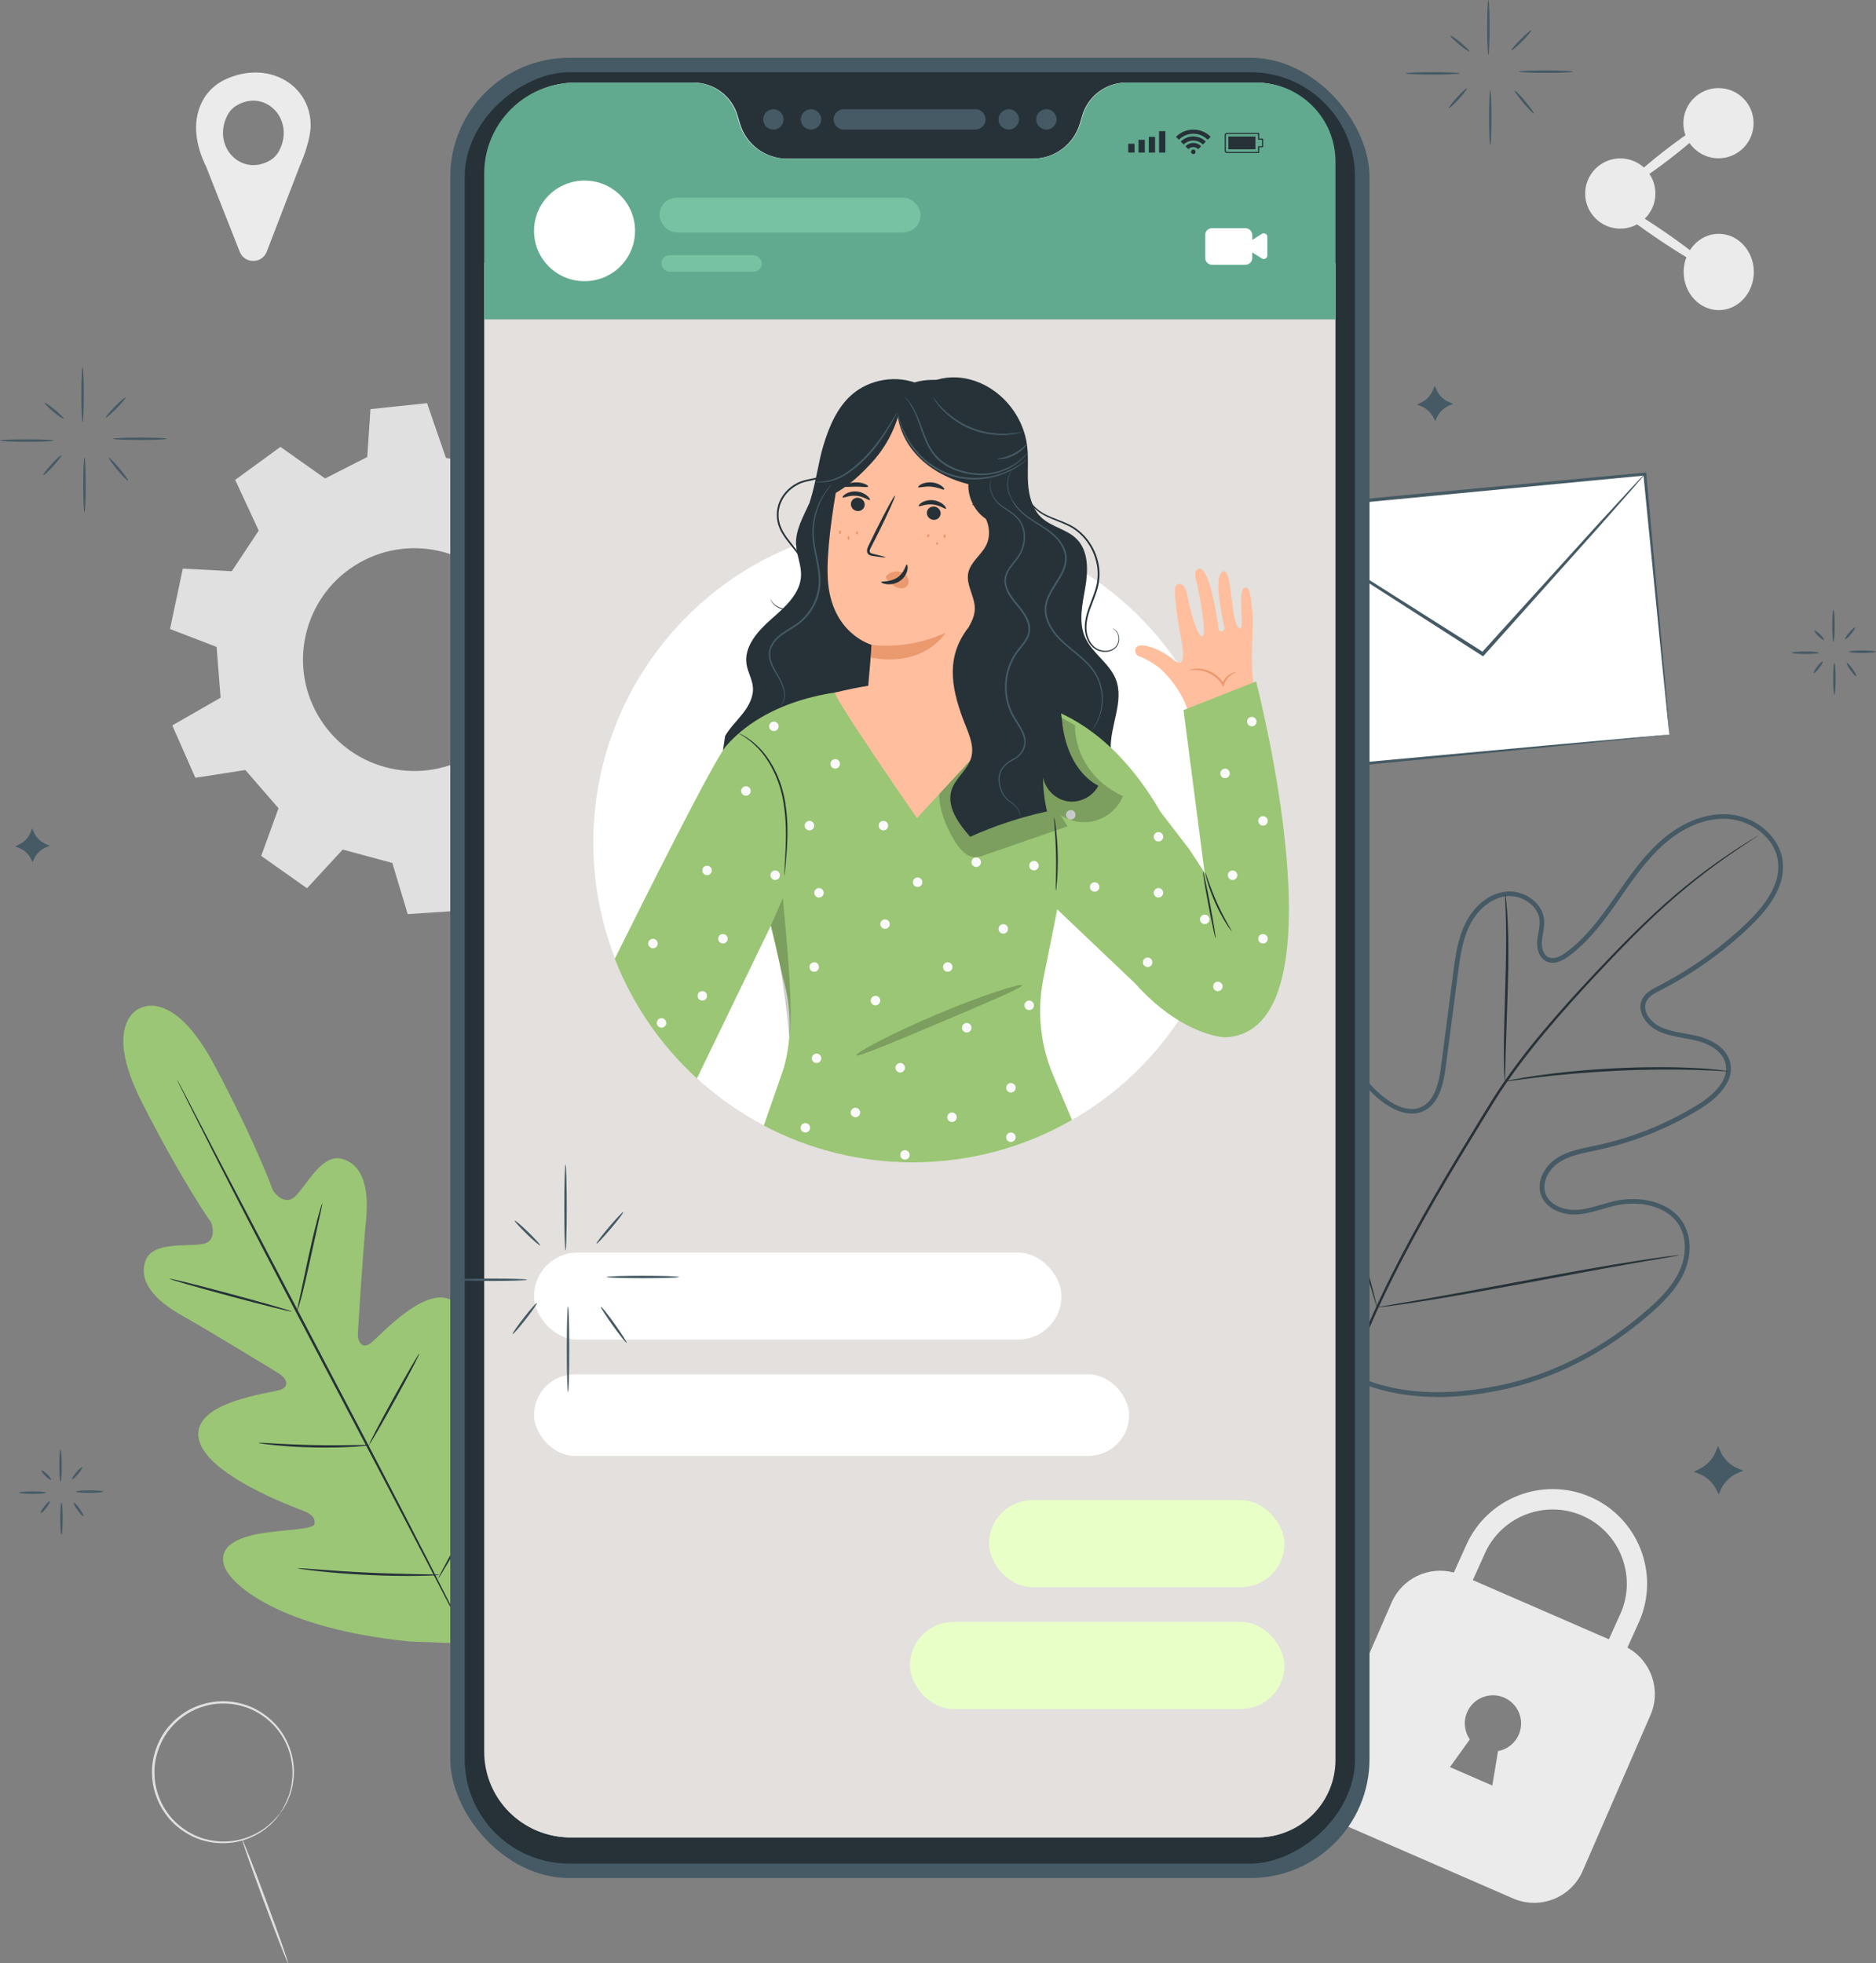 <svg xmlns="http://www.w3.org/2000/svg" xmlns:xlink="http://www.w3.org/1999/xlink" id="Layer_2" data-name="Layer 2" viewBox="0 0 399.1 417.66"><rect x="0" y="0" width="399.1" height="417.66" fill="#808080" stroke="none"/><defs><style> .cls-1 { fill: #fff; } .cls-2 { fill: #62aa8f; } .cls-3 { fill: #fafafa; } .cls-4 { fill: #455a64; } .cls-5 { opacity: .2; } .cls-6 { fill: #efedee; } .cls-7 { fill: #e0e0e0; } .cls-8 { fill: #e3e0dd; } .cls-9 { fill: #eb996e; } .cls-10 { fill: #ffbe9d; } .cls-11 { clip-path: url(#clippath); } .cls-12 { fill: #9bc675; } .cls-13 { fill: #ebebeb; } .cls-14 { fill: none; } .cls-15 { fill: #77c2a3; } .cls-16 { fill: #e8ffc8; } .cls-17 { fill: #263238; } </style><clipPath id="clippath"><path class="cls-14" d="m267.26,17.57h-27.54c-4.36,0-8.2,2.87-9.41,7.05l-.47,1.6c-1.3,4.47-5.41,7.54-10.07,7.54h-52.42c-4.67,0-8.77-3.07-10.07-7.54l-.47-1.6c-1.22-4.18-5.05-7.05-9.41-7.05h-24.99c-10.71,0-19.4,8.66-19.4,19.34v335.77c0,10.05,8.17,18.2,18.25,18.2h146.33c9.13,0,16.52-7.38,16.52-16.47V34.37c0-9.28-7.55-16.8-16.85-16.8Z"></path></clipPath></defs><g id="Starts"><g><path class="cls-13" d="m346.22,350.52l2.52-5.59c4.42-10.17-.25-22.05-10.42-26.47-10.17-4.42-22.05.25-26.46,10.4l-2.57,5.69c-5.3-1.43-10.98,1.19-13.24,6.37l-14.43,33.17c-2.48,5.7.13,12.33,5.83,14.81l34.43,14.98c5.7,2.48,12.33-.13,14.81-5.83l14.43-33.17c2.34-5.38.14-11.59-4.91-14.36Zm-28.75,29.34l-9.01-3.92,4.23-5.89c-1.14-1.65-1.43-3.82-.57-5.79,1.32-3.03,4.85-4.42,7.88-3.1,3.03,1.32,4.42,4.85,3.1,7.88-.83,1.9-2.52,3.15-4.41,3.5-.46,2.8-1.22,7.32-1.22,7.32Zm24.8-31.11l-28.94-12.59,2.5-5.54c3.47-7.98,12.79-11.65,20.77-8.18,7.98,3.47,11.65,12.79,8.19,20.74l-2.52,5.57Z"></path><path class="cls-7" d="m140.8,125.7l-5.77-10.05-9.04,1.33-7.46-9.38,3.85-9.34-10.08-6.69-7.52,7.59-9.91-1.74-4.02-11.65-12.04,1.27-.68,10.19-8.97,4.56-9.5-6.72-9.63,7.02,5.01,10.79-5.73,8.64-10.42-.55-2.72,12.85,9.91,3.81.85,10.8-10.28,5.9,4.91,11.14,10.64-1.65,7.05,8.13-3.68,10.14,9.74,6.88,7.6-8.23,10.55,2.85,3.28,10.89,11.72-.79,1.51-9.78,10.05-5.77,8.22,6.56,10.4-7.75-5.26-9.16,5.12-9.18,10.54.78,3.23-11.96-9.05-4.9-1.2-10.89,8.77-5.93Zm-40.84,35.18c-11.35,6.52-25.83,2.6-32.35-8.75-6.52-11.35-2.6-25.83,8.75-32.35,11.35-6.52,25.83-2.6,32.35,8.75,6.52,11.35,2.6,25.83-8.75,32.35Z"></path><path class="cls-13" d="m66.09,26.65c0-8.58-9.02-14.02-18.22-9.72-2.08.97-3.8,2.62-4.84,4.64-2.31,4.48-1.29,9.6.81,13.85l7.16,18.14c1.03,2.61,4.74,2.6,5.75-.02l7.02-18.23c2.43-5.55,2.33-8.65,2.33-8.65Zm-8.64,7.47c-6.18,3.59-12.45-3.05-9.06-9.61.45-.87,1.14-1.6,1.96-2.08,6.18-3.6,12.45,3.05,9.06,9.61-.45.87-1.14,1.6-1.96,2.08Z"></path><g><path class="cls-7" d="m59.59,385.76c-.07-.04.79-1.07,1.65-3.26.45-1.09.8-2.5.94-4.16.13-1.66,0-3.58-.62-5.58-.63-1.99-1.71-4.07-3.43-5.83-1.71-1.74-3.96-3.26-6.64-3.97-1.32-.39-2.74-.57-4.18-.54-1.44,0-2.91.24-4.33.72-2.86.89-5.49,2.8-7.37,5.36-1.83,2.6-2.81,5.69-2.75,8.69,0,1.5.24,2.97.69,4.34.43,1.37,1.05,2.66,1.84,3.79,1.52,2.31,3.68,3.96,5.87,5.04,2.22,1.07,4.54,1.44,6.62,1.41,2.09-.04,3.96-.53,5.49-1.18,1.53-.66,2.76-1.44,3.65-2.21,1.8-1.52,2.51-2.66,2.57-2.6,0,0-.04.07-.13.2-.11.15-.25.34-.42.57-.18.25-.42.56-.75.88-.31.33-.67.73-1.14,1.1-.88.8-2.11,1.62-3.66,2.32-1.55.69-3.45,1.21-5.6,1.28-2.13.06-4.53-.3-6.82-1.38-2.27-1.09-4.5-2.78-6.08-5.16-.82-1.16-1.47-2.49-1.92-3.91-.47-1.41-.73-2.93-.73-4.48-.07-3.1.94-6.32,2.84-9,1.95-2.65,4.67-4.63,7.64-5.54,1.47-.49,2.99-.73,4.48-.73,1.49-.02,2.95.17,4.31.58,2.76.75,5.07,2.33,6.82,4.14,1.76,1.83,2.85,3.98,3.47,6.03.62,2.06.73,4.03.56,5.71-.17,1.69-.56,3.12-1.04,4.21-.2.56-.47,1.02-.68,1.43-.2.41-.42.74-.6.99-.16.23-.3.43-.41.58-.09.13-.15.19-.15.19Z"></path><path class="cls-7" d="m61.29,417.66c-.13.05-2.43-5.79-5.12-13.05-2.69-7.26-4.77-13.18-4.63-13.23.13-.05,2.43,5.79,5.12,13.05,2.69,7.25,4.77,13.18,4.63,13.23Z"></path></g><g><path class="cls-13" d="m352.17,41.16c0,4.12-3.33,7.47-7.46,7.48s-7.47-3.33-7.48-7.46c0-4.12,3.33-7.47,7.46-7.48s7.47,3.33,7.48,7.46Z"></path><path class="cls-13" d="m373.06,26.2c0,4.12-3.33,7.47-7.46,7.48-4.12,0-7.47-3.33-7.48-7.46,0-4.12,3.33-7.47,7.46-7.48s7.47,3.33,7.48,7.46Z"></path><path class="cls-13" d="m373.11,57.85c0,4.49-3.33,8.13-7.45,8.13-4.12,0-7.47-3.63-7.48-8.11,0-4.49,3.33-8.13,7.45-8.13s7.47,3.63,7.48,8.11Z"></path><path class="cls-13" d="m363.44,56.9c-.32.47-5.29-2.35-11.09-6.3-5.81-3.95-10.26-7.53-9.94-8,.32-.47,5.28,2.35,11.09,6.3,5.81,3.95,10.25,7.53,9.94,8Z"></path><path class="cls-13" d="m364.03,25.69c.35.45-3.49,4-8.56,7.93-5.08,3.93-9.48,6.76-9.82,6.31-.35-.45,3.49-4,8.56-7.94,5.08-3.93,9.47-6.76,9.82-6.31Z"></path></g><g><g><rect class="cls-1" x="270.08" y="104.63" width="82.65" height="55.71" transform="translate(-11.12 30) rotate(-5.42)"></rect><path class="cls-4" d="m355.17,156.31s-.06-.36-.13-1.03c-.07-.7-.18-1.68-.31-2.94-.27-2.6-.65-6.37-1.14-11.17-.95-9.65-2.32-23.46-3.98-40.29l.33.28c-22.71,2.18-51.29,4.91-82.26,7.88-.08.09.65-.79.34-.41h0s0,.04,0,.04v.06s.02.12.02.12l.02.23.04.46.09.92.18,1.84c.12,1.23.23,2.45.35,3.67.23,2.44.46,4.86.69,7.26.45,4.81.9,9.54,1.34,14.18.87,9.28,1.71,18.21,2.5,26.66l-.38-.32c24.19-2.22,44.71-4.11,59.23-5.44,7.25-.65,12.99-1.16,16.96-1.51,1.95-.17,3.47-.3,4.53-.39.5-.04.88-.07,1.18-.09.27-.02.41-.02.41-.02s-.12.02-.37.06c-.28.03-.66.07-1.13.13-1.04.11-2.53.26-4.45.46-3.95.4-9.66.97-16.87,1.69-14.56,1.42-35.16,3.44-59.42,5.81l-.35.03-.03-.35c-.81-8.45-1.66-17.37-2.55-26.65-.44-4.64-.89-9.37-1.35-14.18-.23-2.4-.46-4.82-.69-7.26-.12-1.22-.23-2.44-.35-3.67l-.18-1.84-.09-.92-.04-.46-.02-.23v-.12s-.02-.06-.02-.06v-.03s0-.01,0-.01c-.31.37.42-.52.35-.43,30.97-2.91,59.56-5.59,82.28-7.73l.31-.03.03.31c1.54,16.92,2.8,30.81,3.68,40.51.42,4.78.75,8.53.98,11.12.1,1.24.18,2.2.24,2.89.05.65.06.97.06.97Z"></path></g><path class="cls-4" d="m349.91,100.86s-.2.3-.64.82c-.49.57-1.13,1.32-1.94,2.26-1.76,2-4.23,4.8-7.26,8.24-6.24,6.98-14.8,16.55-24.34,27.22l-.22.24-.27-.18c-.69-.44-1.44-.92-2.19-1.4-12.55-8.05-23.9-15.33-32.21-20.66-4.05-2.64-7.35-4.79-9.71-6.33-1.09-.73-1.96-1.31-2.62-1.75-.59-.41-.9-.63-.89-.66.01-.02.35.16.97.53.68.41,1.58.96,2.7,1.63,2.4,1.49,5.74,3.57,9.84,6.13,8.33,5.28,19.73,12.49,32.33,20.47.75.48,1.5.95,2.19,1.4l-.49.07c9.61-10.61,18.23-20.12,24.52-27.06,3.1-3.37,5.62-6.11,7.43-8.08.85-.9,1.53-1.62,2.04-2.16.47-.49.73-.74.75-.72Z"></path></g><g><path class="cls-12" d="m29.61,214.6s7.04-4.84,16.03,12.05,12.45,26.67,12.45,26.67c0,0,2.36,3.53,4.77,1.15,2.41-2.38,5.66-9.06,9.85-7.94,4.35,1.16,5.86,5.96,5.16,13.07-.7,7.11-1.66,22.73-1.74,24.15-.08,1.39.75,3.42,2.65,2.06,1.9-1.36,12.76-13.89,18.4-8.38s.44,24.99-.09,27.13c-.53,2.14-.09,3.04.93,3.55,1.02.51,4.28-4.05,7.51-7.49,3.24-3.44,7.59-6.86,10.58-3.41,2.99,3.45,4.18,17.98-9.24,41.84l-6.94,10.65-12.76-.48c-27.25-2.7-38.46-12.01-39.57-16.43-1.11-4.43,4.19-6.03,8.86-6.71,4.67-.68,10.27-.73,10.44-1.86.17-1.13-.32-2-2.38-2.8-2.06-.8-20.99-7.71-22.27-15.49-1.28-7.78,15.22-9.49,17.42-10.27,2.2-.78,1.02-2.62-.16-3.35-1.2-.74-14.56-8.92-20.78-12.43-6.22-3.5-9.29-7.49-7.75-11.72,1.49-4.07,8.82-2.9,12.15-3.51,3.33-.61,1.79-4.57,1.79-4.57,0,0-6.02-8.44-14.7-25.5-8.68-17.05-.46-20.08-.46-20.08"></path><path class="cls-17" d="m37.68,229.72s.07.1.18.3c.12.23.28.52.49.9.43.82,1.04,1.99,1.83,3.49,1.59,3.06,3.86,7.45,6.67,12.86,5.69,10.86,13.52,25.81,22.17,42.33,8.69,16.52,16.49,31.51,22.05,42.41,2.75,5.44,4.98,9.85,6.53,12.93.75,1.51,1.33,2.7,1.74,3.53.19.39.33.69.44.92.1.21.14.32.14.32,0,0-.07-.1-.18-.3-.12-.23-.28-.52-.49-.9-.43-.82-1.04-1.99-1.83-3.49-1.59-3.06-3.86-7.45-6.67-12.86-5.63-10.86-13.48-25.82-22.18-42.34-8.69-16.51-16.49-31.5-22.04-42.4-2.75-5.44-4.98-9.85-6.53-12.93-.75-1.51-1.33-2.7-1.75-3.53-.19-.39-.33-.69-.44-.92-.1-.21-.14-.32-.14-.32Z"></path><path class="cls-17" d="m68.55,256.06c.07.02-.21,1.29-.67,3.35-.48,2.19-1.09,4.97-1.77,8.05-.69,3.15-1.33,5.99-1.86,8.04-.27,1.02-.5,1.85-.68,2.41-.18.56-.3.87-.33.86-.07-.02.23-1.29.67-3.35.47-2.19,1.06-4.98,1.71-8.07.69-3.15,1.37-5.99,1.91-8.03.28-1.02.51-1.84.69-2.41.18-.56.29-.87.32-.86Z"></path><path class="cls-17" d="m62.08,279.03c-.04.13-5.88-1.32-13.06-3.25-7.18-1.93-12.96-3.59-12.93-3.73.04-.13,5.88,1.32,13.06,3.25,7.17,1.93,12.96,3.59,12.93,3.73Z"></path><path class="cls-17" d="m78.78,307.44s-.33.08-.93.15c-.6.06-1.47.13-2.55.2-2.15.12-5.14.22-8.43.15-3.3-.06-6.27-.27-8.42-.49-1.07-.1-1.94-.21-2.54-.3-.6-.09-.93-.15-.92-.18,0-.07,1.34,0,3.49.13,2.15.12,5.12.28,8.4.34,3.28.07,6.26.03,8.41,0,2.15-.04,3.49-.06,3.49,0Z"></path><path class="cls-17" d="m89.21,287.96c.06.03-.48,1.14-1.4,2.91-.92,1.77-2.23,4.19-3.7,6.85-1.47,2.66-2.82,5.06-3.82,6.78-1,1.72-1.65,2.77-1.71,2.74-.06-.03.48-1.14,1.4-2.91.92-1.77,2.23-4.19,3.7-6.85,1.47-2.66,2.82-5.06,3.82-6.78,1-1.72,1.65-2.77,1.71-2.74Z"></path><path class="cls-17" d="m107.14,311.18s-.14.38-.46,1.01c-.38.72-.86,1.62-1.42,2.67-1.22,2.24-2.92,5.33-4.84,8.72-1.91,3.39-3.67,6.45-4.97,8.65-.61,1.02-1.13,1.89-1.55,2.59-.38.61-.6.93-.63.92-.03-.02.14-.38.46-1.01.38-.72.86-1.62,1.42-2.67,1.22-2.24,2.92-5.33,4.84-8.72,1.91-3.39,3.67-6.45,4.96-8.65.61-1.02,1.13-1.89,1.55-2.59.38-.61.6-.93.63-.92Z"></path><path class="cls-17" d="m93.44,335.06s-.42.07-1.19.11c-.76.04-1.87.07-3.24.09-2.74.04-6.52.01-10.69-.19-4.17-.19-7.94-.52-10.66-.82-1.36-.15-2.46-.29-3.22-.4-.76-.11-1.17-.19-1.17-.22,0-.03.43-.02,1.19.03.86.06,1.94.14,3.23.24,2.72.21,6.49.48,10.65.67,4.16.2,7.94.28,10.67.33,1.29.03,2.37.05,3.24.06.76.02,1.19.05,1.19.08Z"></path></g><g><path class="cls-4" d="m305.73,297.19c-7.72,0-14.52-1.69-21.12-5.15l-.1-.07c-14.1-12.87-19.05-34.19-14.33-61.64.12-.7.22-1.41.32-2.12.42-2.93.85-5.96,2.66-8.39,2.23-3.01,6.86-4.8,10.19-2.66,2.16,1.39,3.08,3.84,3.97,6.2.21.56.42,1.12.65,1.67,1.49,3.57,4.06,6.76,7.23,8.97,1.47,1.03,4.32,2.61,6.89,1.63,3.11-1.18,4.01-5.24,4.46-8.65l2.6-19.92c.46-3.56.94-7.25,2.58-10.58,1.86-3.78,5.01-6.32,8.43-6.77,2.06-.28,4.29.38,5.96,1.74,1.43,1.16,2.27,2.71,2.39,4.36.07.96-.1,1.89-.26,2.79-.11.59-.21,1.16-.24,1.73-.08,1.21.24,2.81,1.44,3.34.94.42,2.18.07,3.69-1.04,4.15-3.03,7.21-7.18,10.25-11.53l.7-1c2.74-3.93,5.57-7.99,9.22-11.22,4.55-4.02,9.73-6.01,14.59-5.62,5.76.47,10.74,4.84,11.35,9.95.53,4.38-1.76,8.93-6.97,13.92-5.66,5.41-12.06,9.97-19.04,13.55-1.21.62-2.45,1.26-2.99,2.37-.55,1.13-.15,2.25.28,2.98.57.98,1.54,1.87,2.61,2.39,1.63.79,3.4,1.11,5.28,1.45.96.17,1.96.35,2.92.6,1.71.44,5.79,1.86,6.71,5.49,1.2,4.7-3.95,8.46-6.22,9.86-6.84,4.22-14.3,7.21-22.16,8.89l-1.01.21c-2.4.5-4.88,1.01-6.9,2.32-2.1,1.36-3.86,4.16-2.97,6.67.9,2.56,4.02,3.59,6.51,3.49,1.82-.08,3.55-.58,5.38-1.12.93-.27,1.89-.55,2.85-.77,5.11-1.14,11.9-.08,14.71,4.96,1.66,2.98,1.61,6.93-.13,10.59-1.61,3.38-4.33,6.04-6.79,8.21-9.73,8.58-21.02,14.31-32.66,16.59-4.62.9-8.89,1.36-12.91,1.36Zm-20.59-6c9.8,5.12,20.08,6.25,33.31,3.66,11.46-2.24,22.59-7.9,32.19-16.36,2.38-2.1,5.02-4.67,6.55-7.89,1.6-3.36,1.66-6.98.16-9.67-2.56-4.59-8.85-5.54-13.61-4.47-.93.21-1.88.48-2.79.75-1.81.53-3.68,1.07-5.62,1.16-2.86.15-6.43-1.12-7.5-4.15-1.07-3.02.89-6.23,3.37-7.84,2.18-1.41,4.75-1.94,7.24-2.45l1.01-.21c7.75-1.65,15.1-4.6,21.84-8.76,2.08-1.28,6.81-4.71,5.78-8.76-.79-3.11-4.46-4.37-5.99-4.76-.93-.24-1.9-.42-2.85-.59-1.86-.34-3.78-.69-5.54-1.54-1.26-.61-2.36-1.63-3.04-2.79-.78-1.34-.89-2.74-.31-3.93.69-1.41,2.14-2.15,3.43-2.81,6.89-3.54,13.22-8.04,18.81-13.39,4.98-4.76,7.16-9.04,6.67-13.08-.62-5.2-5.8-8.69-10.44-9.07-6.19-.51-11.33,3.15-13.84,5.38-3.56,3.15-6.36,7.16-9.06,11.04l-.7,1.01c-2.96,4.24-6.21,8.64-10.48,11.76-1.82,1.33-3.4,1.72-4.68,1.14-1.67-.74-2.14-2.79-2.03-4.32.04-.62.15-1.24.26-1.83.16-.88.3-1.71.25-2.55-.09-1.37-.81-2.67-2.02-3.66-1.46-1.19-3.41-1.76-5.2-1.53-3.04.41-5.98,2.79-7.67,6.22-1.57,3.18-2.03,6.79-2.49,10.27l-2.6,19.92c-.48,3.68-1.49,8.09-5.1,9.46-3,1.13-6.19-.61-7.82-1.75-3.32-2.32-6.02-5.66-7.58-9.4-.23-.55-.45-1.12-.66-1.7-.83-2.21-1.69-4.5-3.58-5.71-2.85-1.84-6.87-.23-8.84,2.42-1.65,2.23-2.07,5.13-2.47,7.94-.1.72-.21,1.44-.33,2.14-3.25,18.88-3.45,44.73,13.97,60.69Z"></path><path class="cls-17" d="m286.19,300.29c1.95-8.38,1.46-10.97,6.16-21.33,4.68-10.38,10.77-21.33,17.53-32.57,1.7-2.8,3.38-5.57,5.04-8.3,1.66-2.72,3.3-5.42,5.08-7.96,3.53-5.1,7.31-9.73,11.05-14.02,3.73-4.29,7.44-8.23,10.92-11.89,3.5-3.65,6.82-6.99,9.98-9.91,6.31-5.86,11.95-9.99,15.94-12.66,1.99-1.35,3.58-2.34,4.66-3,.53-.32.93-.56,1.23-.74.28-.16.43-.24.43-.24,0,0-.13.1-.4.28-.29.19-.69.45-1.2.79-1.06.69-2.62,1.71-4.59,3.08-3.95,2.73-9.54,6.89-15.8,12.77-3.14,2.93-6.44,6.28-9.92,9.94-3.47,3.67-7.16,7.61-10.87,11.91-3.72,4.29-7.48,8.91-10.99,13.99-1.76,2.53-3.39,5.21-5.06,7.94-1.66,2.73-3.34,5.5-5.04,8.3-6.76,11.23-12.84,22.16-17.54,32.5-4.71,10.33-4.24,12.87-6.24,21.22"></path><path class="cls-17" d="m320.13,230.08s-.08-.56-.12-1.57c-.05-1.01-.07-2.47-.08-4.28-.01-3.61.13-8.61.3-14.11.17-5.51.23-10.49.14-14.09-.04-1.8-.09-3.26-.14-4.27-.04-1.01-.05-1.57-.01-1.57.04,0,.11.55.22,1.56.12,1,.22,2.47.31,4.27.19,3.61.19,8.61.02,14.12-.18,5.46-.34,10.39-.46,14.1-.04,1.73-.07,3.16-.1,4.27-.02,1.01-.05,1.57-.09,1.57Z"></path><path class="cls-17" d="m367.67,227.9s-.17.02-.49.01c-.38-.02-.84-.04-1.39-.07-1.2-.07-2.95-.17-5.1-.22-4.31-.14-10.27-.13-16.84.19-6.57.32-12.51.87-16.79,1.4-2.14.25-3.87.5-5.06.66-.55.07-1,.14-1.38.19-.32.04-.48.05-.49.03,0-.02.16-.06.47-.14.37-.08.82-.17,1.36-.29,1.19-.23,2.91-.54,5.05-.84,4.28-.62,10.22-1.24,16.81-1.56,6.59-.31,12.57-.27,16.88-.03,2.16.1,3.9.26,5.1.4.55.07,1,.12,1.38.17.31.05.48.08.48.1Z"></path><path class="cls-17" d="m292.98,278.17s-.1-.2-.23-.6c-.14-.46-.33-1.05-.56-1.77-.48-1.54-1.11-3.78-1.87-6.55-1.51-5.55-3.36-13.29-5.29-21.84-1.93-8.56-3.72-16.3-5.13-21.87-.7-2.73-1.28-4.97-1.7-6.59-.19-.73-.34-1.33-.46-1.79-.1-.41-.14-.63-.12-.64.02,0,.1.2.23.61.14.46.33,1.04.56,1.77.48,1.54,1.11,3.78,1.87,6.55,1.51,5.55,3.36,13.29,5.29,21.85,1.93,8.56,3.72,16.29,5.13,21.87.7,2.73,1.28,4.97,1.7,6.59.19.73.34,1.33.46,1.79.1.41.14.63.12.64Z"></path><path class="cls-17" d="m357.28,267.03s-.22.07-.65.15c-.48.09-1.11.2-1.87.33-1.7.29-4.03.69-6.89,1.18-5.82,1.01-13.83,2.5-22.69,4.16-8.86,1.67-16.89,3.1-22.73,4.01-2.92.46-5.28.8-6.92,1.01-.77.1-1.4.17-1.89.23-.43.05-.66.06-.66.04,0-.02.22-.07.65-.15.48-.09,1.1-.2,1.87-.33,1.69-.29,4.03-.69,6.89-1.18,5.82-1.01,13.83-2.5,22.69-4.16,8.85-1.67,16.89-3.1,22.72-4.01,2.92-.46,5.28-.8,6.92-1.01.77-.1,1.4-.17,1.89-.23.43-.05.66-.06.66-.04Z"></path></g><g><rect class="cls-4" x="95.79" y="12.29" width="195.56" height="387.26" rx="25.34" ry="25.34"></rect><rect class="cls-17" x="3.02" y="111.22" width="381.1" height="189.4" rx="22.23" ry="22.23" transform="translate(399.48 12.35) rotate(90)"></rect><g><path class="cls-4" d="m179.52,27.57c-1.2,0-2.18-.98-2.18-2.17s.98-2.17,2.18-2.17h27.97c1.2,0,2.17.98,2.17,2.17s-.98,2.17-2.17,2.17h-27.97Z"></path><g><path class="cls-4" d="m164.53,27.57c-1.2,0-2.17-.98-2.17-2.17s.98-2.17,2.17-2.17,2.17.98,2.17,2.17-.98,2.17-2.17,2.17Z"></path><path class="cls-4" d="m172.53,27.57c-1.2,0-2.17-.98-2.17-2.17s.98-2.17,2.17-2.17,2.17.98,2.17,2.17-.98,2.17-2.17,2.17Z"></path><path class="cls-4" d="m222.61,27.57c-1.2,0-2.17-.98-2.17-2.17s.98-2.17,2.17-2.17,2.17.98,2.17,2.17-.98,2.17-2.17,2.17Z"></path><path class="cls-4" d="m214.6,27.57c-1.2,0-2.17-.98-2.17-2.17s.98-2.17,2.17-2.17,2.17.98,2.17,2.17-.98,2.17-2.17,2.17Z"></path></g></g><path class="cls-1" d="m267.06,17.57h-27.46c-4.35,0-8.17,2.87-9.38,7.05l-.47,1.6c-1.3,4.47-5.39,7.54-10.04,7.54h-52.27c-4.65,0-8.75-3.07-10.04-7.54l-.47-1.6c-1.21-4.18-5.04-7.05-9.38-7.05h-24.92c-10.68,0-19.34,8.66-19.34,19.34v335.8c0,10.05,8.15,18.2,18.2,18.2h145.91c9.1,0,16.47-7.38,16.47-16.47V34.37c0-9.28-7.52-16.8-16.8-16.8Z"></path><g class="cls-11"><rect class="cls-8" x="101.05" y="55.98" width="185.04" height="383.38"></rect><rect class="cls-2" x="101.05" y="12.92" width="185.04" height="55.03"></rect><rect class="cls-1" x="113.61" y="266.47" width="112.21" height="18.53" rx="9.27" ry="9.27"></rect><rect class="cls-15" x="140.3" y="42.05" width="55.54" height="7.41" rx="3.71" ry="3.71"></rect><rect class="cls-15" x="140.71" y="54.29" width="21.37" height="3.53" rx="1.76" ry="1.76"></rect><rect class="cls-16" x="210.4" y="319.14" width="62.86" height="18.53" rx="9.27" ry="9.27"></rect><rect class="cls-16" x="193.56" y="345.06" width="79.7" height="18.53" rx="9.27" ry="9.27"></rect><rect class="cls-1" x="113.61" y="292.38" width="126.61" height="17.36" rx="8.68" ry="8.68"></rect><path class="cls-1" d="m134.95,47.31c1.21,7.32-5.06,13.57-12.42,12.36-4.45-.73-8.04-4.3-8.77-8.74-1.21-7.32,5.06-13.57,12.42-12.36,4.45.73,8.04,4.3,8.77,8.74Z"></path><path class="cls-1" d="m266.4,51.05v-1.05c0-.8-.65-1.46-1.46-1.46h-7.09c-.81,0-1.46.65-1.46,1.46v4.87c0,.8.65,1.46,1.46,1.46h7.09c.81,0,1.46-.65,1.46-1.46v-1.17l2.18,1.36c.5.19,1.03-.18,1.03-.71v-3.96c0-.53-.53-.9-1.03-.71l-2.18,1.36Z"></path><rect class="cls-6" x="101.05" y="393.33" width="185.04" height="23.02"></rect></g><g><g><rect class="cls-17" x="240.02" y="30.58" width="1.34" height="1.88"></rect><rect class="cls-17" x="242.21" y="29.74" width="1.34" height="2.72"></rect><rect class="cls-17" x="244.39" y="29.11" width="1.34" height="3.35"></rect><rect class="cls-17" x="246.58" y="27.9" width="1.34" height="4.57"></rect></g><g><path class="cls-17" d="m267.75,32.56h-6.74c-.27,0-.48-.22-.48-.48v-3.35c0-.27.22-.48.48-.48h6.75s.06.01.09.04c.02.02.04.05.04.09v1.1h.72c.07,0,.12.06.12.12v1.61c0,.07-.06.12-.12.12h-.72v1.1c0,.07-.05.12-.12.12Zm-.12-4.07h-6.62c-.13,0-.23.1-.23.24v3.35c0,.13.11.24.24.24h6.62v-1.1c0-.07.05-.12.12-.12h.72v-1.37h-.72c-.07,0-.12-.06-.12-.12v-1.1Z"></path><polygon class="cls-17" points="261.32 31.76 261.32 29.04 267.08 29.04 267.08 30.27 267.08 30.53 267.08 31.76 261.32 31.76"></polygon></g><g><path class="cls-17" d="m254.35,32.3c0-.27-.22-.49-.49-.49s-.49.22-.49.49.22.49.49.49.49-.22.49-.49Z"></path><g><path class="cls-17" d="m252.18,31.11l.63.63c.27-.27.64-.44,1.05-.44s.78.17,1.05.44l.63-.63c-.43-.43-1.02-.7-1.68-.7s-1.25.27-1.68.7Z"></path><path class="cls-17" d="m253.86,29.01c-1.04,0-1.99.42-2.67,1.11l.63.63c.52-.52,1.25-.85,2.04-.85s1.52.32,2.04.85l.63-.63c-.68-.68-1.63-1.11-2.67-1.11Z"></path><path class="cls-17" d="m250.16,29.1l.63.63c.79-.79,1.87-1.27,3.07-1.27s2.28.49,3.07,1.27l.63-.63c-.95-.95-2.25-1.53-3.69-1.53s-2.75.59-3.69,1.53Z"></path></g></g></g></g><g><circle class="cls-1" cx="194.24" cy="179.26" r="68.03" transform="translate(-54.71 90.44) rotate(-23.07)"></circle><g><g><path class="cls-17" d="m236.3,159.36c-.17-5.01,2.9-10.15,1.09-14.82-1.35-3.47-5.06-5.56-6.56-8.97-1.44-3.29-.55-7.08.06-10.62.6-3.55.72-7.65-1.78-10.22-2.06-2.12-5.36-2.59-7.53-4.59-1.97-1.82-2.7-4.64-2.87-7.32-.17-2.68.13-5.38-.21-8.05-.7-5.46-4.26-10.47-9.19-12.93-4.93-2.46-11.07-2.28-15.69,2.47l16.54,62.84c9.3,1.65,17.92,6.09,26.14,12.22Z"></path><path class="cls-17" d="m236.66,133.67s.2.03.52.26c.3.23.69.7.84,1.42.14.7.07,1.72-.7,2.49-.75.76-2.08,1.06-3.35.69-1.3-.35-2.4-1.55-2.86-3.01-.51-1.47-.39-3.19.07-4.83.45-1.66,1.21-3.28,1.77-5.01.57-1.73.76-3.64.39-5.54-.68-3.81-3.22-6.98-6.26-8.36-1.51-.73-3.06-1.21-4.42-1.88-1.37-.65-2.54-1.55-3.32-2.59-.8-1.03-1.27-2.13-1.53-3.12-.27-1-.32-1.89-.28-2.61.03-.72.15-1.27.25-1.64.11-.36.18-.55.19-.55.06.01-.27.76-.29,2.19-.01.71.06,1.58.34,2.55.28.96.75,2.03,1.54,3.02.77,1,1.89,1.85,3.24,2.48,1.34.65,2.89,1.11,4.44,1.85,3.14,1.42,5.78,4.68,6.48,8.61.38,1.95.17,3.95-.41,5.71-.57,1.77-1.34,3.38-1.78,4.99-.46,1.6-.58,3.24-.11,4.64.44,1.4,1.44,2.52,2.65,2.86,1.18.37,2.42.1,3.13-.58.72-.68.82-1.65.7-2.31-.12-.69-.47-1.15-.74-1.39-.29-.24-.48-.3-.47-.32Z"></path></g><path class="cls-17" d="m178.01,90.09c-2.37,6.45-3.44,11.69-5.76,16.82-1.31,2.9-3.06,5.82-2.9,9,.11,2.18,1.13,4.27,1.07,6.46-.1,3.85-3.37,6.75-6.27,9.29-2.9,2.54-5.93,5.87-5.33,9.68.26,1.65,1.21,3.16,1.35,4.83.18,2.04-.87,3.99-2.13,5.6-1.26,1.61-2.77,3.05-3.78,4.82l-.45,3.07,36.27-11.47"></path><g><path class="cls-10" d="m266.75,146.17c-.91-6.07-.04-12.22-.28-15.39-.45-5.9-.98-5.88-1.66-5.73-1.83.41.39,10.4-1.34,8.49-1.73-1.9-1.29-12.49-3.19-11.99-2.47.66.05,11.08.2,11.97.14.87-1.15,1.11-1.24.29-.13-1.17-1.8-13.45-4.23-12.82-1.35.35-.44,2.71-.44,2.71,0,0,2.41,11.39,1.25,11.65-1.18.26-2.82-6.39-3.21-8.66-.39-2.25-1.62-3.01-2.48-2.03-.58.66.46,7.66.9,9.9.44,2.24,1.77,8.38-1.35,5.82-3.12-2.56-6.46-3.38-7.51-2.98-1.04.4-.83,2,.37,2.33.97.26,2.47,1.2,3.57,1.95.9.62,1.62,1.45,2.36,2.25.79.86,3.66,4.36,4.35,7.89l13.93-5.65"></path><path class="cls-9" d="m262.87,143.06c.02.06-.38.15-.93.52-.54.36-1.25,1.06-1.52,2.1l-.13.49-.26-.44c-.34-.57-.82-1.14-1.41-1.62-1.27-1.04-2.76-1.47-3.83-1.54-1.08-.1-1.75.1-1.77.01-.02-.03.64-.35,1.78-.33,1.13,0,2.74.39,4.1,1.51.64.52,1.14,1.14,1.49,1.76l-.39.05c.35-1.17,1.18-1.89,1.8-2.21.63-.33,1.06-.34,1.07-.3Z"></path></g><g><path class="cls-12" d="m267.21,144.99l-15.43,6.08,4.49,34.59-3.25-4.96-6.11-7.95c-16.35-28.15-37.3-23.7-37.3-23.7l-27.57-2.15s-17.45.31-27.51,11.73c-2.59,2.94-17.55,32.86-23.74,45.34,3.82,9.8,9.85,18.49,17.47,25.47l15.73-32.5,2.66,11.4c1.79,6.19,1.82,12.75.07,18.95l-4.23,12.17c9.47,5,20.25,7.83,31.7,7.83,12.33,0,23.89-3.28,33.87-9.02l-4.06-9.63c-2.7-6.46-3.41-13.58-2.03-20.44l2.95-14.73,16.48,15.67c1.92,2.15,3.81,3.9,5.6,5.33h0c7.62,6.06,13.58,6.22,13.58,6.22,26.12-1.05,6.64-75.7,6.64-75.7Z"></path><path class="cls-3" d="m173.21,175.65c0,.56-.45,1.01-1.01,1.01s-1.01-.45-1.01-1.01.45-1.01,1.01-1.01,1.01.45,1.01,1.01Z"></path><path class="cls-3" d="m165.92,186.2c0,.56-.45,1.01-1.01,1.01s-1.01-.45-1.01-1.01.45-1.01,1.01-1.01,1.01.45,1.01,1.01Z"></path><path class="cls-3" d="m188.94,175.65c0,.56-.45,1.01-1.01,1.01s-1.01-.45-1.01-1.01.45-1.01,1.01-1.01,1.01.45,1.01,1.01Z"></path><path class="cls-3" d="m165.64,154.53c0,.56-.45,1.01-1.01,1.01s-1.01-.45-1.01-1.01.45-1.01,1.01-1.01,1.01.45,1.01,1.01Z"></path><path class="cls-3" d="m196.22,187.69c0,.56-.45,1.01-1.01,1.01s-1.01-.45-1.01-1.01.45-1.01,1.01-1.01,1.01.45,1.01,1.01Z"></path><path class="cls-3" d="m208.69,183.43c0,.56-.45,1.01-1.01,1.01s-1.01-.45-1.01-1.01.45-1.01,1.01-1.01,1.01.45,1.01,1.01Z"></path><path class="cls-3" d="m228.81,173.35c0,.56-.45,1.01-1.01,1.01s-1.01-.45-1.01-1.01.45-1.01,1.01-1.01,1.01.45,1.01,1.01Z"></path><path class="cls-3" d="m247.46,189.94c0,.56-.45,1.01-1.01,1.01s-1.01-.45-1.01-1.01.45-1.01,1.01-1.01,1.01.45,1.01,1.01Z"></path><path class="cls-3" d="m257.3,195.59c0,.56-.45,1.01-1.01,1.01s-1.01-.45-1.01-1.01.45-1.01,1.01-1.01,1.01.45,1.01,1.01Z"></path><path class="cls-3" d="m260.1,209.86c0,.56-.45,1.01-1.01,1.01s-1.01-.45-1.01-1.01.45-1.01,1.01-1.01,1.01.45,1.01,1.01Z"></path><path class="cls-3" d="m269.7,199.72c0,.56-.45,1.01-1.01,1.01s-1.01-.45-1.01-1.01.45-1.01,1.01-1.01,1.01.45,1.01,1.01Z"></path><path class="cls-3" d="m263.23,186.2c0,.56-.45,1.01-1.01,1.01s-1.01-.45-1.01-1.01.45-1.01,1.01-1.01,1.01.45,1.01,1.01Z"></path><path class="cls-3" d="m269.7,174.64c0,.56-.45,1.01-1.01,1.01s-1.01-.45-1.01-1.01.45-1.01,1.01-1.01,1.01.45,1.01,1.01Z"></path><path class="cls-3" d="m261.63,164.54c0,.56-.45,1.01-1.01,1.01s-1.01-.45-1.01-1.01.45-1.01,1.01-1.01,1.01.45,1.01,1.01Z"></path><path class="cls-3" d="m267.32,153.52c0,.56-.45,1.01-1.01,1.01s-1.01-.45-1.01-1.01.45-1.01,1.01-1.01,1.01.45,1.01,1.01Z"></path><path class="cls-3" d="m245.16,204.72c0,.56-.45,1.01-1.01,1.01s-1.01-.45-1.01-1.01.45-1.01,1.01-1.01,1.01.45,1.01,1.01Z"></path><path class="cls-3" d="m233.89,188.7c0,.56-.45,1.01-1.01,1.01s-1.01-.45-1.01-1.01.45-1.01,1.01-1.01,1.01.45,1.01,1.01Z"></path><path class="cls-3" d="m247.46,178.02c0,.56-.45,1.01-1.01,1.01s-1.01-.45-1.01-1.01.45-1.01,1.01-1.01,1.01.45,1.01,1.01Z"></path><circle class="cls-3" cx="177.68" cy="162.51" r="1.01"></circle><path class="cls-3" d="m151.43,185.18c0,.56-.45,1.01-1.01,1.01s-1.01-.45-1.01-1.01.45-1.01,1.01-1.01,1.01.45,1.01,1.01Z"></path><path class="cls-3" d="m150.42,211.86c0,.56-.45,1.01-1.01,1.01s-1.01-.45-1.01-1.01.45-1.01,1.01-1.01,1.01.45,1.01,1.01Z"></path><circle class="cls-3" cx="140.73" cy="217.62" r="1.01"></circle><path class="cls-3" d="m175.24,189.94c0,.56-.45,1.01-1.01,1.01s-1.01-.45-1.01-1.01.45-1.01,1.01-1.01,1.01.45,1.01,1.01Z"></path><path class="cls-3" d="m189.29,196.6c0,.56-.45,1.01-1.01,1.01s-1.01-.45-1.01-1.01.45-1.01,1.01-1.01,1.01.45,1.01,1.01Z"></path><path class="cls-3" d="m214.45,197.62c0,.56-.45,1.01-1.01,1.01s-1.01-.45-1.01-1.01.45-1.01,1.01-1.01,1.01.45,1.01,1.01Z"></path><path class="cls-3" d="m220.97,184.17c0,.56-.45,1.01-1.01,1.01s-1.01-.45-1.01-1.01.45-1.01,1.01-1.01,1.01.45,1.01,1.01Z"></path><path class="cls-3" d="m216.07,231.42c0,.56-.45,1.01-1.01,1.01s-1.01-.45-1.01-1.01.45-1.01,1.01-1.01,1.01.45,1.01,1.01Z"></path><path class="cls-3" d="m216.07,241.94c0,.56-.45,1.01-1.01,1.01s-1.01-.45-1.01-1.01.45-1.01,1.01-1.01,1.01.45,1.01,1.01Z"></path><path class="cls-3" d="m219.96,213.88c0,.56-.45,1.01-1.01,1.01s-1.01-.45-1.01-1.01.45-1.01,1.01-1.01,1.01.45,1.01,1.01Z"></path><path class="cls-3" d="m202.63,205.73c0,.56-.45,1.01-1.01,1.01s-1.01-.45-1.01-1.01.45-1.01,1.01-1.01,1.01.45,1.01,1.01Z"></path><path class="cls-3" d="m206.67,218.64c0,.56-.45,1.01-1.01,1.01s-1.01-.45-1.01-1.01.45-1.01,1.01-1.01,1.01.45,1.01,1.01Z"></path><path class="cls-3" d="m187.26,212.87c0,.56-.45,1.01-1.01,1.01s-1.01-.45-1.01-1.01.45-1.01,1.01-1.01,1.01.45,1.01,1.01Z"></path><path class="cls-3" d="m183,236.68c0,.56-.45,1.01-1.01,1.01s-1.01-.45-1.01-1.01.45-1.01,1.01-1.01,1.01.45,1.01,1.01Z"></path><path class="cls-3" d="m192.52,227.16c0,.56-.45,1.01-1.01,1.01s-1.01-.45-1.01-1.01.45-1.01,1.01-1.01,1.01.45,1.01,1.01Z"></path><path class="cls-3" d="m172.34,239.94c0,.56-.45,1.01-1.01,1.01s-1.01-.45-1.01-1.01.45-1.01,1.01-1.01,1.01.45,1.01,1.01Z"></path><circle class="cls-3" cx="192.52" cy="245.7" r="1.01"></circle><path class="cls-3" d="m203.54,237.69c0,.56-.45,1.01-1.01,1.01s-1.01-.45-1.01-1.01.45-1.01,1.01-1.01,1.01.45,1.01,1.01Z"></path><path class="cls-3" d="m174.22,205.73c0,.56-.45,1.01-1.01,1.01s-1.01-.45-1.01-1.01.45-1.01,1.01-1.01,1.01.45,1.01,1.01Z"></path><circle class="cls-3" cx="173.71" cy="225.15" r="1.01"></circle><path class="cls-3" d="m139.92,200.73c0,.56-.45,1.01-1.01,1.01s-1.01-.45-1.01-1.01.45-1.01,1.01-1.01,1.01.45,1.01,1.01Z"></path><path class="cls-3" d="m154.81,199.72c0,.56-.45,1.01-1.01,1.01s-1.01-.45-1.01-1.01.45-1.01,1.01-1.01,1.01.45,1.01,1.01Z"></path><path class="cls-3" d="m159.7,168.27c0,.56-.45,1.01-1.01,1.01s-1.01-.45-1.01-1.01.45-1.01,1.01-1.01,1.01.45,1.01,1.01Z"></path><g class="cls-5"><path d="m163.99,196.94s2.68-6.07,2.55-5.99,2.54,23.14,1.37,29.74c0,0-1.03-13.46-3.91-23.75Z"></path></g><g class="cls-5"><path d="m206.44,161.72l-6.59,7.14c-.22,3.33,1.87,8.19,3.81,10.91.88,1.23,2.05,2.45,3.55,2.57.79.06,1.57-.2,2.32-.46,5.86-2.03,11.72-4.05,17.58-6.08-.48-.79-.97-1.58-1.45-2.36,2.2,1.45,5.06,1.86,7.58,1.09s4.65-2.71,5.66-5.15c-6.05-2.7-10.21-8.46-10.21-15.08l-3.26-1.84-19,9.28Z"></path></g><g class="cls-5"><path d="m217.42,209.61c.18.5-7.71,3.82-17.42,7.93-9.72,4.1-17.61,7.44-17.84,6.96-.22-.45,7.34-4.57,17.11-8.68,9.76-4.13,17.98-6.69,18.15-6.21Z"></path></g><path class="cls-17" d="m258.6,199.6c-.1.02-.78-3.14-1.52-7.06-.74-3.92-1.25-7.11-1.15-7.13.1-.02.78,3.14,1.52,7.06.74,3.92,1.25,7.11,1.15,7.13Z"></path><path class="cls-17" d="m262.06,198.17s-.51-.59-1.18-1.65c-.67-1.06-1.52-2.57-2.3-4.31-.78-1.74-1.36-3.38-1.71-4.58-.35-1.2-.5-1.96-.45-1.97.05-.01.29.72.7,1.89.41,1.17,1.02,2.78,1.79,4.51.78,1.73,1.58,3.25,2.19,4.33.61,1.09,1,1.75.95,1.78Z"></path><path class="cls-17" d="m166.85,186.22s-.02-.12,0-.35c.01-.27.03-.59.05-.99.05-.91.12-2.14.2-3.62.13-3.04.29-7.31-.68-11.86-.98-4.55-3.22-8.28-5.37-10.42-2.14-2.18-3.97-2.89-3.91-2.98,0-.01.12.03.32.13.2.1.52.22.88.45.75.42,1.78,1.14,2.89,2.21,2.24,2.12,4.55,5.91,5.55,10.52.99,4.62.78,8.91.58,11.96-.11,1.53-.23,2.76-.32,3.62-.05.39-.09.71-.12.98-.03.22-.05.34-.07.34Z"></path><path class="cls-17" d="m224.24,173.86s.22.86.39,2.26c.17,1.41.34,3.36.39,5.53.05,2.17-.02,4.13-.13,5.54-.11,1.42-.23,2.28-.28,2.28-.05,0-.02-.88.02-2.29.04-1.41.07-3.37.02-5.52-.05-2.15-.17-4.1-.28-5.51-.11-1.41-.18-2.28-.13-2.29Z"></path></g><path class="cls-17" d="m185.24,146.17c.56-7.03,8.67-2.75,7.77-9.75-2.04-15.75-2.8-31.66-2.28-47.53"></path><path class="cls-10" d="m209.85,146.36l3.14-48.04c-8.02-11-18.82-13.33-31.96-9.42,0,0-5.58,23.22-4.92,34.32.69,11.64,9.33,13.96,9.33,13.96,0,0-.3,3.92-.73,8.71-2.24.37-4.58.84-7.03,1.45-.94.23,17.39,26.71,17.39,26.71l22.87-24.77s-2.76-1.64-8.09-2.92Z"></path><g><g><g><path class="cls-17" d="m181.03,107.09c-.1.77.47,1.5,1.27,1.62.8.12,1.54-.4,1.64-1.18.1-.77-.47-1.5-1.27-1.62-.81-.12-1.54.4-1.65,1.18Z"></path><path class="cls-17" d="m179.27,105.82c.16.21,1.36-.5,2.94-.34,1.58.14,2.66,1.06,2.85.89.09-.08-.06-.44-.53-.86-.46-.42-1.27-.85-2.26-.95-.99-.09-1.85.19-2.36.51-.52.33-.72.66-.64.75Z"></path></g><g><path class="cls-17" d="m197.19,108.96c-.1.77.47,1.5,1.27,1.62.8.12,1.54-.4,1.64-1.18.1-.77-.47-1.5-1.27-1.62-.81-.12-1.54.4-1.65,1.18Z"></path><path class="cls-17" d="m195.45,107.67c.16.21,1.36-.5,2.94-.34,1.58.14,2.66,1.06,2.85.89.09-.08-.06-.44-.53-.86-.46-.42-1.27-.85-2.26-.95-.99-.09-1.85.19-2.36.51-.52.33-.72.66-.64.75Z"></path></g><path class="cls-17" d="m188.36,118.57c.02-.09-.95-.36-2.52-.72-.4-.08-.77-.2-.81-.48-.07-.3.15-.72.39-1.17.48-.94.97-1.92,1.5-2.96,2.09-4.21,3.64-7.69,3.47-7.78-.17-.08-2,3.27-4.09,7.48-.51,1.04-.99,2.03-1.45,2.98-.2.44-.51.94-.37,1.56.08.31.35.56.61.66.25.1.48.13.68.16,1.59.24,2.59.35,2.6.26Z"></path><path class="cls-9" d="m185.43,137.17s7.66,1.26,15.75-2.58c0,0-4.5,7.5-15.86,5.3l.11-2.72Z"></path><path class="cls-9" d="m188.66,122.44c.64-.7,1.68-1.01,2.66-.81.68.14,1.34.54,1.7,1.14.36.6.37,1.4-.06,1.9-.49.56-1.39.61-2.12.32-.73-.29-1.33-.85-1.9-1.41-.16-.15-.32-.31-.41-.51-.09-.2-.09-.45.06-.59"></path><path class="cls-17" d="m192.91,120.12c-.26-.04-.43,1.68-2.02,2.75-1.59,1.08-3.4.71-3.43.94-.03.11.37.37,1.14.47.75.1,1.88-.03,2.86-.69.97-.66,1.45-1.62,1.58-2.32.14-.71-.01-1.15-.13-1.16Z"></path></g><path class="cls-17" d="m184.68,103.51c-.09.24-1.19.02-2.51.02-1.33-.02-2.42.19-2.51-.05-.1-.22,1-.87,2.52-.86,1.52,0,2.61.67,2.51.89Z"></path><path class="cls-17" d="m200.6,104.19s-.05-.13-.02-.27l.04.23c-.43-.11-1.34-.52-2.48-.61-1.49-.16-2.68.33-2.81.1-.06-.1.18-.38.7-.64.51-.26,1.31-.45,2.19-.37,1.37.11,2.35.85,2.59,1.24l.11.18-.07.05c-.12.08-.21.11-.26.08Z"></path><path class="cls-9" d="m201,114.49c-.12.01-.25-.16-.27-.38-.03-.23.05-.42.18-.44.12-.01.25.16.27.38.03.23-.05.42-.18.44Z"></path><path class="cls-9" d="m197.38,114.33c-.12,0-.21-.21-.12-.43.09-.22.3-.3.39-.22.09.08.09.25.03.39-.06.14-.17.26-.3.25Z"></path><path class="cls-9" d="m199.34,115.9c-.13,0-.22-.14-.21-.29,0-.15.12-.27.24-.27.13,0,.22.14.21.29,0,.15-.12.27-.24.27Z"></path><path class="cls-9" d="m178.65,113.63c-.12-.02-.2-.21-.18-.44.03-.23.15-.4.28-.38.12.02.2.21.18.44-.03.23-.15.4-.28.38Z"></path><path class="cls-9" d="m182.3,113.7c-.13,0-.22-.16-.21-.35.01-.19.12-.33.24-.32.13,0,.22.16.21.35,0,.19-.12.33-.24.32Z"></path><path class="cls-9" d="m180.52,114.86c-.13,0-.23-.18-.23-.41,0-.23.1-.41.22-.41.13,0,.23.18.23.41,0,.23-.1.41-.22.41Z"></path></g><g><path class="cls-17" d="m192.08,83.37c-.47,5.5-2.79,10.82-6.5,14.91-3.71,4.08-7.91,7.65-13.34,8.63,1.48-4.68,1.79-8.45,2.99-12.35,1.2-3.9,2.87-7.83,5.92-10.54,3.81-3.37,9.59-4.32,14.28-2.33"></path><path class="cls-4" d="m173.41,102.5c0-.1,1.38.14,3.47-.44,1.03-.31,2.21-.85,3.38-1.67,1.18-.81,2.37-1.86,3.55-3.01,2.34-2.35,4-4.88,5.18-6.7.55-.88,1-1.61,1.37-2.19.32-.52.5-.8.53-.79.02.01-.12.32-.4.86-.28.54-.71,1.32-1.27,2.26-1.13,1.87-2.77,4.44-5.14,6.83-1.2,1.17-2.41,2.22-3.62,3.03-1.21.82-2.43,1.36-3.5,1.64-1.07.27-1.98.32-2.59.29-.61-.02-.95-.09-.95-.1Z"></path><path class="cls-4" d="m176.93,103.07s-.1.16-.33.43c-.22.28-.54.69-.91,1.25-.73,1.11-1.69,2.85-2.21,5.19-.26,1.17-.42,2.47-.35,3.88.05,1.4.34,2.88.67,4.44.32,1.56.7,3.21.74,4.97.06,1.76-.31,3.6-1.12,5.28-.81,1.69-1.99,3.14-3.39,4.21-1.41,1.06-2.94,1.77-4.14,2.78-1.2.99-2.06,2.33-2.03,3.72,0,1.38.65,2.58,1.22,3.62.59,1.04,1.18,1.99,1.49,2.91.32.91.45,1.76.39,2.44-.05.69-.28,1.19-.47,1.49-.2.3-.35.42-.35.42-.02-.01.11-.15.28-.46.17-.3.36-.8.39-1.46.04-.66-.11-1.48-.44-2.36-.32-.89-.91-1.8-1.52-2.85-.59-1.04-1.28-2.26-1.3-3.75-.01-.74.19-1.5.58-2.18.38-.68.92-1.28,1.54-1.81,1.24-1.06,2.78-1.78,4.14-2.81,1.35-1.04,2.49-2.45,3.27-4.08.79-1.63,1.14-3.41,1.09-5.12-.04-1.71-.4-3.35-.71-4.91-.32-1.56-.61-3.07-.64-4.5-.05-1.43.13-2.77.41-3.95.56-2.38,1.57-4.11,2.34-5.21.39-.55.73-.95.97-1.22.24-.26.37-.39.38-.38Z"></path><path class="cls-17" d="m163.9,127.39s.09.2.31.54c.22.34.63.81,1.32,1.16.68.35,1.65.57,2.72.39,1.08-.16,2.18-.91,2.9-2.08.71-1.17,1.05-2.72.83-4.32-.21-1.61-.96-3.22-1.98-4.74-1-1.54-2.38-2.92-3.48-4.66-.54-.86-.98-1.85-1.16-2.9-.18-1.05-.13-2.16.17-3.22.59-2.13,2.18-3.82,3.99-4.76.91-.5,1.92-.71,2.86-.91.95-.2,1.87-.39,2.76-.64,3.6-.92,6.17-3.21,8.3-4.97,2.11-1.83,3.59-3.56,4.44-4.86.86-1.31,1.06-2.17,1.11-2.15.01,0-.05.21-.18.61-.14.39-.4.95-.8,1.62-.82,1.34-2.29,3.12-4.39,4.98-1.05.93-2.24,1.91-3.6,2.86-1.35.98-2.99,1.74-4.78,2.25-.9.26-1.83.46-2.78.66-.95.2-1.9.4-2.77.88-1.74.91-3.24,2.52-3.8,4.54-.28,1-.34,2.05-.16,3.05.17,1,.58,1.93,1.1,2.77,1.05,1.68,2.44,3.09,3.45,4.66,1.03,1.55,1.8,3.22,2.01,4.89.21,1.67-.16,3.28-.92,4.5-.76,1.22-1.95,2-3.09,2.15-1.13.17-2.13-.08-2.82-.46-.7-.39-1.11-.88-1.31-1.25-.21-.36-.24-.58-.24-.58Z"></path></g><g><path class="cls-4" d="m231.89,155.85s.65-.7,1.41-2.22c.36-.76.72-1.75.92-2.93.2-1.18.25-2.57-.06-4.05-.28-1.48-.95-3.03-2.06-4.41-1.11-1.39-2.6-2.6-4.16-3.87-1.56-1.27-3.22-2.68-4.4-4.58-.59-.95-1.05-2.01-1.23-3.17-.18-1.16,0-2.37.45-3.47.89-2.21,2.45-3.94,3.29-5.94.42-.99.6-2.05.48-3.06-.14-1.01-.59-1.94-1.16-2.74-1.17-1.61-2.79-2.68-4.29-3.63-1.51-.95-2.95-1.85-4.04-2.95-1.09-1.09-1.89-2.27-2.33-3.42-.46-1.14-.52-2.24-.39-3.09.05-.43.18-.79.27-1.11.13-.3.23-.57.34-.76.11-.18.19-.32.26-.44.06-.1.09-.15.1-.14,0,0-.02.06-.07.16-.06.12-.14.27-.23.46-.1.2-.18.46-.3.77-.08.32-.2.67-.23,1.09-.1.83-.03,1.89.44,2.99.44,1.11,1.24,2.25,2.32,3.31,1.08,1.06,2.5,1.93,4.02,2.88,1.51.94,3.18,2.02,4.41,3.69.6.83,1.09,1.81,1.24,2.9.14,1.09-.07,2.22-.5,3.25-.87,2.07-2.43,3.81-3.28,5.93-.43,1.05-.6,2.19-.43,3.28.16,1.09.6,2.11,1.17,3.03,1.14,1.85,2.76,3.24,4.31,4.51,1.55,1.28,3.06,2.51,4.18,3.94,1.13,1.43,1.8,3.04,2.07,4.55.3,1.52.22,2.93,0,4.13-.22,1.2-.61,2.19-.99,2.96-.4.76-.79,1.3-1.08,1.65-.14.16-.25.28-.34.39-.08.09-.12.13-.12.12Z"></path><g><path class="cls-17" d="m226.03,153.96c-.6-5.26-1.64-7.43-1.61-12.73.03-4.85-4.46-11.31-1.69-17.01-.89-3.59-2.34-7.07-3.84-10.47-.93-2.1-4.31-8.49-5.17-10.63.56-3.94,3.39-3.65,2.85-7.58-.65-4.72-2.88-9.44-6.89-12.01-2.51-1.61-5.52-2.27-8.49-2.57-2.07-.21-4.19-.26-6.19.28-2.01.54-3.91,1.73-4.95,3.52l1.04-1c-.95,4.39.57,9.11,3.48,12.53,2.91,3.42,7.08,5.62,11.44,6.71-.05,1.47.29,2.94.96,4.24l-.11.15c.09.04.17.09.26.14.27.49.59.96.96,1.39.49.57,1.06,1.07,1.67,1.49.84,1.8.92,3.96-.02,5.72-1.09,2.04-3.3,3.51-3.75,5.79-.5,2.56,1.45,5.01,1.4,7.61-.02,1.4-.6,2.65-1.3,3.89-4.73,6.07-3.89,12.32-1.22,19.53.99,2.68,2.53,5.48,1.75,8.24-.73,2.59-3.35,4.31-4.17,6.87-1.14,3.57,1.49,7.14,3.95,9.96,5.25-2.36,10.74-4.17,16.36-5.4-.57-2.36-.85-4.78-.84-7.21.47,2.55,2.68,4.68,5.24,5.07,2.56.39,5.3-1,6.51-3.3-4.67-2.5-7.05-7.95-7.66-13.22Z"></path><path class="cls-4" d="m218.49,97.71s-.08.1-.26.26c-.18.15-.43.4-.8.67-.71.56-1.83,1.28-3.31,1.93-1.48.66-3.37,1.21-5.52,1.38-2.15.18-4.56-.06-6.91-.89-2.35-.86-4.35-2.23-5.86-3.77-1.53-1.52-2.6-3.17-3.32-4.62-.72-1.46-1.13-2.71-1.35-3.59-.12-.44-.17-.79-.22-1.02-.04-.23-.06-.36-.05-.36.03,0,.15.48.41,1.34.26.86.7,2.09,1.45,3.51.74,1.42,1.82,3.02,3.33,4.5,1.5,1.49,3.46,2.82,5.75,3.66,2.3.81,4.65,1.06,6.76.9,2.11-.15,3.97-.66,5.45-1.28,2.97-1.24,4.42-2.7,4.48-2.62Z"></path><path class="cls-4" d="m217.67,91.86s-.29.13-.83.26c-.54.14-1.34.29-2.34.38-1.99.19-4.83.02-7.71-1.09-2.88-1.11-5.1-2.9-6.45-4.37-.68-.74-1.17-1.39-1.48-1.85-.31-.47-.46-.74-.44-.75.06-.04.71,1.01,2.11,2.42,1.38,1.41,3.58,3.12,6.39,4.21,2.81,1.09,5.59,1.3,7.56,1.18,1.98-.11,3.17-.45,3.19-.38Z"></path><path class="cls-4" d="m218.49,94.46c.08.04-.88,1.48-2.74,2.41-1.85.95-3.58.87-3.57.78-.01-.12,1.63-.21,3.4-1.12,1.77-.88,2.83-2.15,2.91-2.07Z"></path><path class="cls-4" d="m217.19,174.04s-.07-.29-.23-.82c-.15-.53-.48-1.32-1.3-1.98-.4-.34-.91-.64-1.41-1.07-.5-.43-.94-1.02-1.24-1.72-.15-.35-.28-.73-.38-1.12-.11-.39-.19-.81-.21-1.25-.06-.87.15-1.83.7-2.64.54-.82,1.36-1.48,2.3-1.95.92-.43,1.72-1.18,2.16-2.17.21-.49.33-1.04.31-1.59-.02-.55-.18-1.1-.4-1.64-.44-1.08-1.14-2.08-1.8-3.16-1.36-2.14-2.06-4.86-1.88-7.62.17-2.75,1.27-5.58,3.23-7.77.9-1.1,1.78-2.3,1.76-3.68,0-1.36-.69-2.61-1.47-3.7-.78-1.09-1.73-2.06-2.46-3.19-.73-1.1-1.29-2.38-1.19-3.71.1-1.34.88-2.42,1.61-3.34.75-.93,1.49-1.8,1.89-2.83.86-2.01.78-4.26-.15-5.86-.45-.81-1.12-1.42-1.79-1.93-.67-.51-1.36-.94-1.97-1.39-.61-.44-1.18-.9-1.56-1.44-.39-.53-.65-1.07-.83-1.58-.36-1.01-.35-1.89-.2-2.43.15-.55.36-.77.36-.77.03.01-.17.25-.29.79-.12.53-.11,1.38.27,2.36.18.49.45,1.02.84,1.52.37.52.92.94,1.54,1.37.61.43,1.3.85,1.99,1.37.69.51,1.39,1.14,1.88,1.99,1,1.68,1.09,4.02.21,6.11-.42,1.07-1.19,1.99-1.92,2.91-.73.92-1.44,1.94-1.53,3.16-.09,1.21.44,2.42,1.15,3.49.7,1.09,1.64,2.05,2.45,3.17.79,1.11,1.55,2.41,1.54,3.92,0,.74-.22,1.48-.58,2.12-.35.65-.81,1.22-1.26,1.79-1.92,2.15-2.97,4.87-3.15,7.55-.18,2.69.49,5.32,1.81,7.42.64,1.07,1.35,2.09,1.81,3.21.23.56.39,1.15.41,1.76.02.6-.12,1.19-.35,1.72-.47,1.06-1.35,1.86-2.31,2.3-.91.45-1.69,1.07-2.21,1.84-.52.76-.73,1.66-.68,2.49.05.83.26,1.62.54,2.3.29.68.7,1.25,1.17,1.67.47.43.98.74,1.38,1.09.83.71,1.15,1.54,1.28,2.07.08.27.1.48.13.62.02.14.03.21.03.22Z"></path><path class="cls-4" d="m218.61,96.32s-.06.11-.21.31c-.14.2-.38.47-.7.8-.65.67-1.69,1.54-3.18,2.3-1.49.75-3.44,1.34-5.66,1.36-2.2-.01-4.66-.45-6.94-1.62-1.13-.6-2.16-1.35-2.96-2.26-.82-.9-1.41-1.92-1.87-2.92-.91-2.01-1.44-3.91-2.06-5.44-.59-1.53-1.25-2.7-1.81-3.43-.55-.74-.94-1.07-.91-1.1,0,0,.11.07.29.24.19.16.44.42.74.78.6.71,1.3,1.88,1.94,3.42.65,1.53,1.21,3.42,2.12,5.39.46.98,1.04,1.96,1.83,2.82.78.87,1.77,1.59,2.86,2.17,2.21,1.14,4.62,1.58,6.77,1.61,2.16,0,4.07-.55,5.54-1.26,1.47-.71,2.53-1.54,3.2-2.17.67-.63.99-1.03,1.02-1.01Z"></path></g></g></g></g><g><g><path class="cls-4" d="m112.12,272.26c0,.14-3.45.26-7.71.26s-7.71-.12-7.71-.26,3.45-.26,7.71-.26,7.71.12,7.71.26Z"></path><path class="cls-4" d="m120.31,247.75c.14,0,.26,4.09.26,9.14s-.12,9.14-.26,9.14-.26-4.09-.26-9.14.12-9.14.26-9.14Z"></path></g><g><path class="cls-4" d="m129.03,271.67c0-.14,3.45-.26,7.71-.26s7.71.12,7.71.26-3.45.26-7.71.26-7.71-.12-7.71-.26Z"></path><path class="cls-4" d="m120.84,296.18c-.14,0-.26-4.09-.26-9.14s.12-9.14.26-9.14.26,4.09.26,9.14-.12,9.14-.26,9.14Z"></path></g><path class="cls-4" d="m133.31,285.67c-.12.08-1.44-1.57-2.95-3.68-1.51-2.12-2.65-3.9-2.53-3.99.12-.08,1.44,1.57,2.95,3.69,1.51,2.12,2.65,3.9,2.53,3.99Z"></path><path class="cls-4" d="m132.59,257.87c.11.09-1.08,1.67-2.65,3.52-1.57,1.85-2.93,3.28-3.04,3.19-.11-.09,1.08-1.67,2.65-3.52,1.57-1.85,2.93-3.28,3.04-3.19Z"></path><path class="cls-4" d="m114.91,264.95c-.1.1-1.39-.99-2.89-2.45-1.5-1.46-2.63-2.72-2.53-2.82.1-.1,1.39.99,2.89,2.45,1.5,1.46,2.63,2.72,2.53,2.82Z"></path><path class="cls-4" d="m114.22,277.2c.11.09-.95,1.64-2.38,3.47-1.43,1.83-2.68,3.24-2.79,3.15s.95-1.64,2.38-3.47c1.43-1.83,2.68-3.24,2.79-3.15Z"></path></g><g><g><path class="cls-4" d="m386.99,138.87c0,.14-1.29.26-2.89.26s-2.89-.12-2.89-.26,1.29-.26,2.89-.26,2.89.12,2.89.26Z"></path><path class="cls-4" d="m390.05,129.69c.14,0,.26,1.53.26,3.43s-.12,3.43-.26,3.43-.26-1.53-.26-3.43.12-3.43.26-3.43Z"></path></g><g><path class="cls-4" d="m393.32,138.65c0-.14,1.29-.26,2.89-.26s2.89.12,2.89.26-1.29.26-2.89.26-2.89-.12-2.89-.26Z"></path><path class="cls-4" d="m390.25,147.83c-.14,0-.26-1.53-.26-3.43s.12-3.43.26-3.43.26,1.53.26,3.43-.12,3.43-.26,3.43Z"></path></g><path class="cls-4" d="m394.92,143.89c-.12.08-.67-.49-1.24-1.29-.57-.79-.93-1.51-.81-1.59.12-.08.67.49,1.24,1.29.57.79.93,1.5.81,1.59Z"></path><path class="cls-4" d="m394.65,133.48c.11.09-.28.73-.87,1.43-.59.69-1.16,1.18-1.26,1.09s.28-.73.87-1.43c.59-.69,1.16-1.18,1.26-1.09Z"></path><path class="cls-4" d="m388.03,136.13c-.1.1-.64-.26-1.2-.8-.56-.55-.93-1.07-.83-1.17.1-.1.64.26,1.2.8.56.55.93,1.07.83,1.17Z"></path><path class="cls-4" d="m387.77,140.72c.11.09-.23.72-.76,1.4-.53.69-1.06,1.17-1.17,1.08-.11-.09.23-.72.76-1.4.53-.69,1.06-1.17,1.17-1.08Z"></path></g><g><g><path class="cls-4" d="m9.81,317.55c0,.14-1.29.26-2.89.26s-2.89-.12-2.89-.26,1.29-.26,2.89-.26,2.89.12,2.89.26Z"></path><path class="cls-4" d="m12.88,308.37c.14,0,.26,1.53.26,3.43s-.12,3.43-.26,3.43-.26-1.53-.26-3.43.12-3.43.26-3.43Z"></path></g><g><path class="cls-4" d="m16.15,317.33c0-.14,1.29-.26,2.89-.26s2.89.12,2.89.26-1.29.26-2.89.26-2.89-.12-2.89-.26Z"></path><path class="cls-4" d="m13.08,326.51c-.14,0-.26-1.53-.26-3.43s.12-3.43.26-3.43.26,1.53.26,3.43-.12,3.43-.26,3.43Z"></path></g><path class="cls-4" d="m17.75,322.57c-.12.08-.67-.49-1.24-1.29-.57-.79-.93-1.5-.81-1.59.12-.08.67.49,1.24,1.29.57.79.93,1.5.81,1.59Z"></path><path class="cls-4" d="m17.48,312.16c.11.09-.28.73-.87,1.43-.59.69-1.16,1.18-1.26,1.09-.11-.09.28-.73.87-1.43.59-.69,1.15-1.18,1.26-1.09Z"></path><path class="cls-4" d="m10.86,314.81c-.1.1-.64-.26-1.2-.8-.56-.55-.93-1.07-.83-1.17.1-.1.64.26,1.2.8.56.55.93,1.07.83,1.17Z"></path><path class="cls-4" d="m10.6,319.4c.11.09-.23.72-.76,1.4-.53.69-1.06,1.17-1.17,1.08-.11-.09.23-.72.76-1.4.53-.69,1.06-1.17,1.17-1.08Z"></path></g><path class="cls-4" d="m305.24,82.07l.3.73c.53,1.27,1.55,2.28,2.83,2.8l.79.32-.76.31c-1.3.53-2.33,1.56-2.85,2.86l-.21.53-.32-.67c-.58-1.22-1.62-2.15-2.89-2.62l-.69-.25.9-.44c1.14-.55,2.03-1.5,2.52-2.66l.38-.91Z"></path><path class="cls-4" d="m6.86,176.26l.29.69c.51,1.21,1.48,2.18,2.69,2.67l.76.31-.73.29c-1.24.5-2.22,1.48-2.72,2.72l-.2.51-.31-.64c-.56-1.16-1.54-2.05-2.75-2.49l-.66-.24.86-.42c1.08-.52,1.94-1.43,2.4-2.54l.36-.87Z"></path><path class="cls-4" d="m365.51,307.62l.42,1c.73,1.74,2.12,3.12,3.87,3.83l1.08.44-1.04.42c-1.77.72-3.18,2.13-3.9,3.91l-.29.73-.44-.91c-.8-1.66-2.22-2.95-3.95-3.58l-.95-.34,1.23-.6c1.55-.75,2.78-2.05,3.44-3.64l.52-1.25Z"></path><g><g><path class="cls-4" d="m310.54,15.61c0,.14-2.57.26-5.74.26s-5.74-.12-5.74-.26,2.57-.26,5.74-.26,5.74.12,5.74.26Z"></path><path class="cls-4" d="m316.64,0c.14,0,.26,2.61.26,5.82s-.12,5.82-.26,5.82-.26-2.61-.26-5.82.12-5.82.26-5.82Z"></path></g><g><path class="cls-4" d="m323.13,15.24c0-.14,2.57-.26,5.74-.26s5.74.12,5.74.26-2.57.26-5.74.26-5.74-.12-5.74-.26Z"></path><path class="cls-4" d="m317.04,30.85c-.14,0-.26-2.61-.26-5.82s.12-5.82.26-5.82.26,2.61.26,5.82-.12,5.82-.26,5.82Z"></path></g><path class="cls-4" d="m326.31,24.15c-.11.09-1.11-.93-2.24-2.28-1.13-1.35-1.95-2.52-1.84-2.61s1.11.93,2.24,2.28c1.13,1.35,1.95,2.52,1.84,2.61Z"></path><path class="cls-4" d="m325.77,6.45c.1.1-.76,1.14-1.93,2.32-1.17,1.18-2.2,2.05-2.3,1.95s.76-1.14,1.93-2.32c1.17-1.18,2.2-2.05,2.3-1.95Z"></path><path class="cls-4" d="m312.62,10.96c-.09.11-1.07-.55-2.18-1.48-1.11-.93-1.94-1.77-1.85-1.88.09-.11,1.07.55,2.18,1.48,1.11.93,1.94,1.77,1.85,1.88Z"></path><path class="cls-4" d="m312.1,18.76c.11.1-.67,1.12-1.73,2.29-1.06,1.17-2.01,2.03-2.12,1.93-.11-.1.67-1.12,1.73-2.29,1.06-1.17,2.01-2.03,2.12-1.93Z"></path></g><g><g><path class="cls-4" d="m11.48,93.73c0,.14-2.57.26-5.74.26s-5.74-.12-5.74-.26,2.57-.26,5.74-.26,5.74.12,5.74.26Z"></path><path class="cls-4" d="m17.57,78.12c.14,0,.26,2.61.26,5.82s-.12,5.82-.26,5.82-.26-2.61-.26-5.82.12-5.82.26-5.82Z"></path></g><g><path class="cls-4" d="m24.06,93.35c0-.14,2.57-.26,5.74-.26s5.74.12,5.74.26-2.57.26-5.74.26-5.74-.12-5.74-.26Z"></path><path class="cls-4" d="m17.97,108.97c-.14,0-.26-2.61-.26-5.82s.12-5.82.26-5.82.26,2.61.26,5.82-.12,5.82-.26,5.82Z"></path></g><path class="cls-4" d="m27.24,102.27c-.11.09-1.11-.93-2.24-2.28-1.13-1.35-1.95-2.52-1.84-2.61s1.11.93,2.24,2.28c1.13,1.35,1.95,2.52,1.84,2.61Z"></path><path class="cls-4" d="m26.71,84.57c.1.1-.76,1.14-1.93,2.32-1.17,1.18-2.2,2.05-2.3,1.95s.76-1.14,1.93-2.32c1.17-1.18,2.2-2.05,2.3-1.95Z"></path><path class="cls-4" d="m13.55,89.08c-.09.11-1.07-.55-2.18-1.48-1.11-.93-1.94-1.77-1.85-1.88.09-.11,1.07.55,2.18,1.48,1.11.93,1.94,1.77,1.85,1.88Z"></path><path class="cls-4" d="m13.04,96.88c.11.1-.67,1.12-1.73,2.29-1.06,1.17-2.01,2.03-2.12,1.93-.11-.1.67-1.12,1.73-2.29,1.06-1.17,2.01-2.03,2.12-1.93Z"></path></g></g></g></svg>